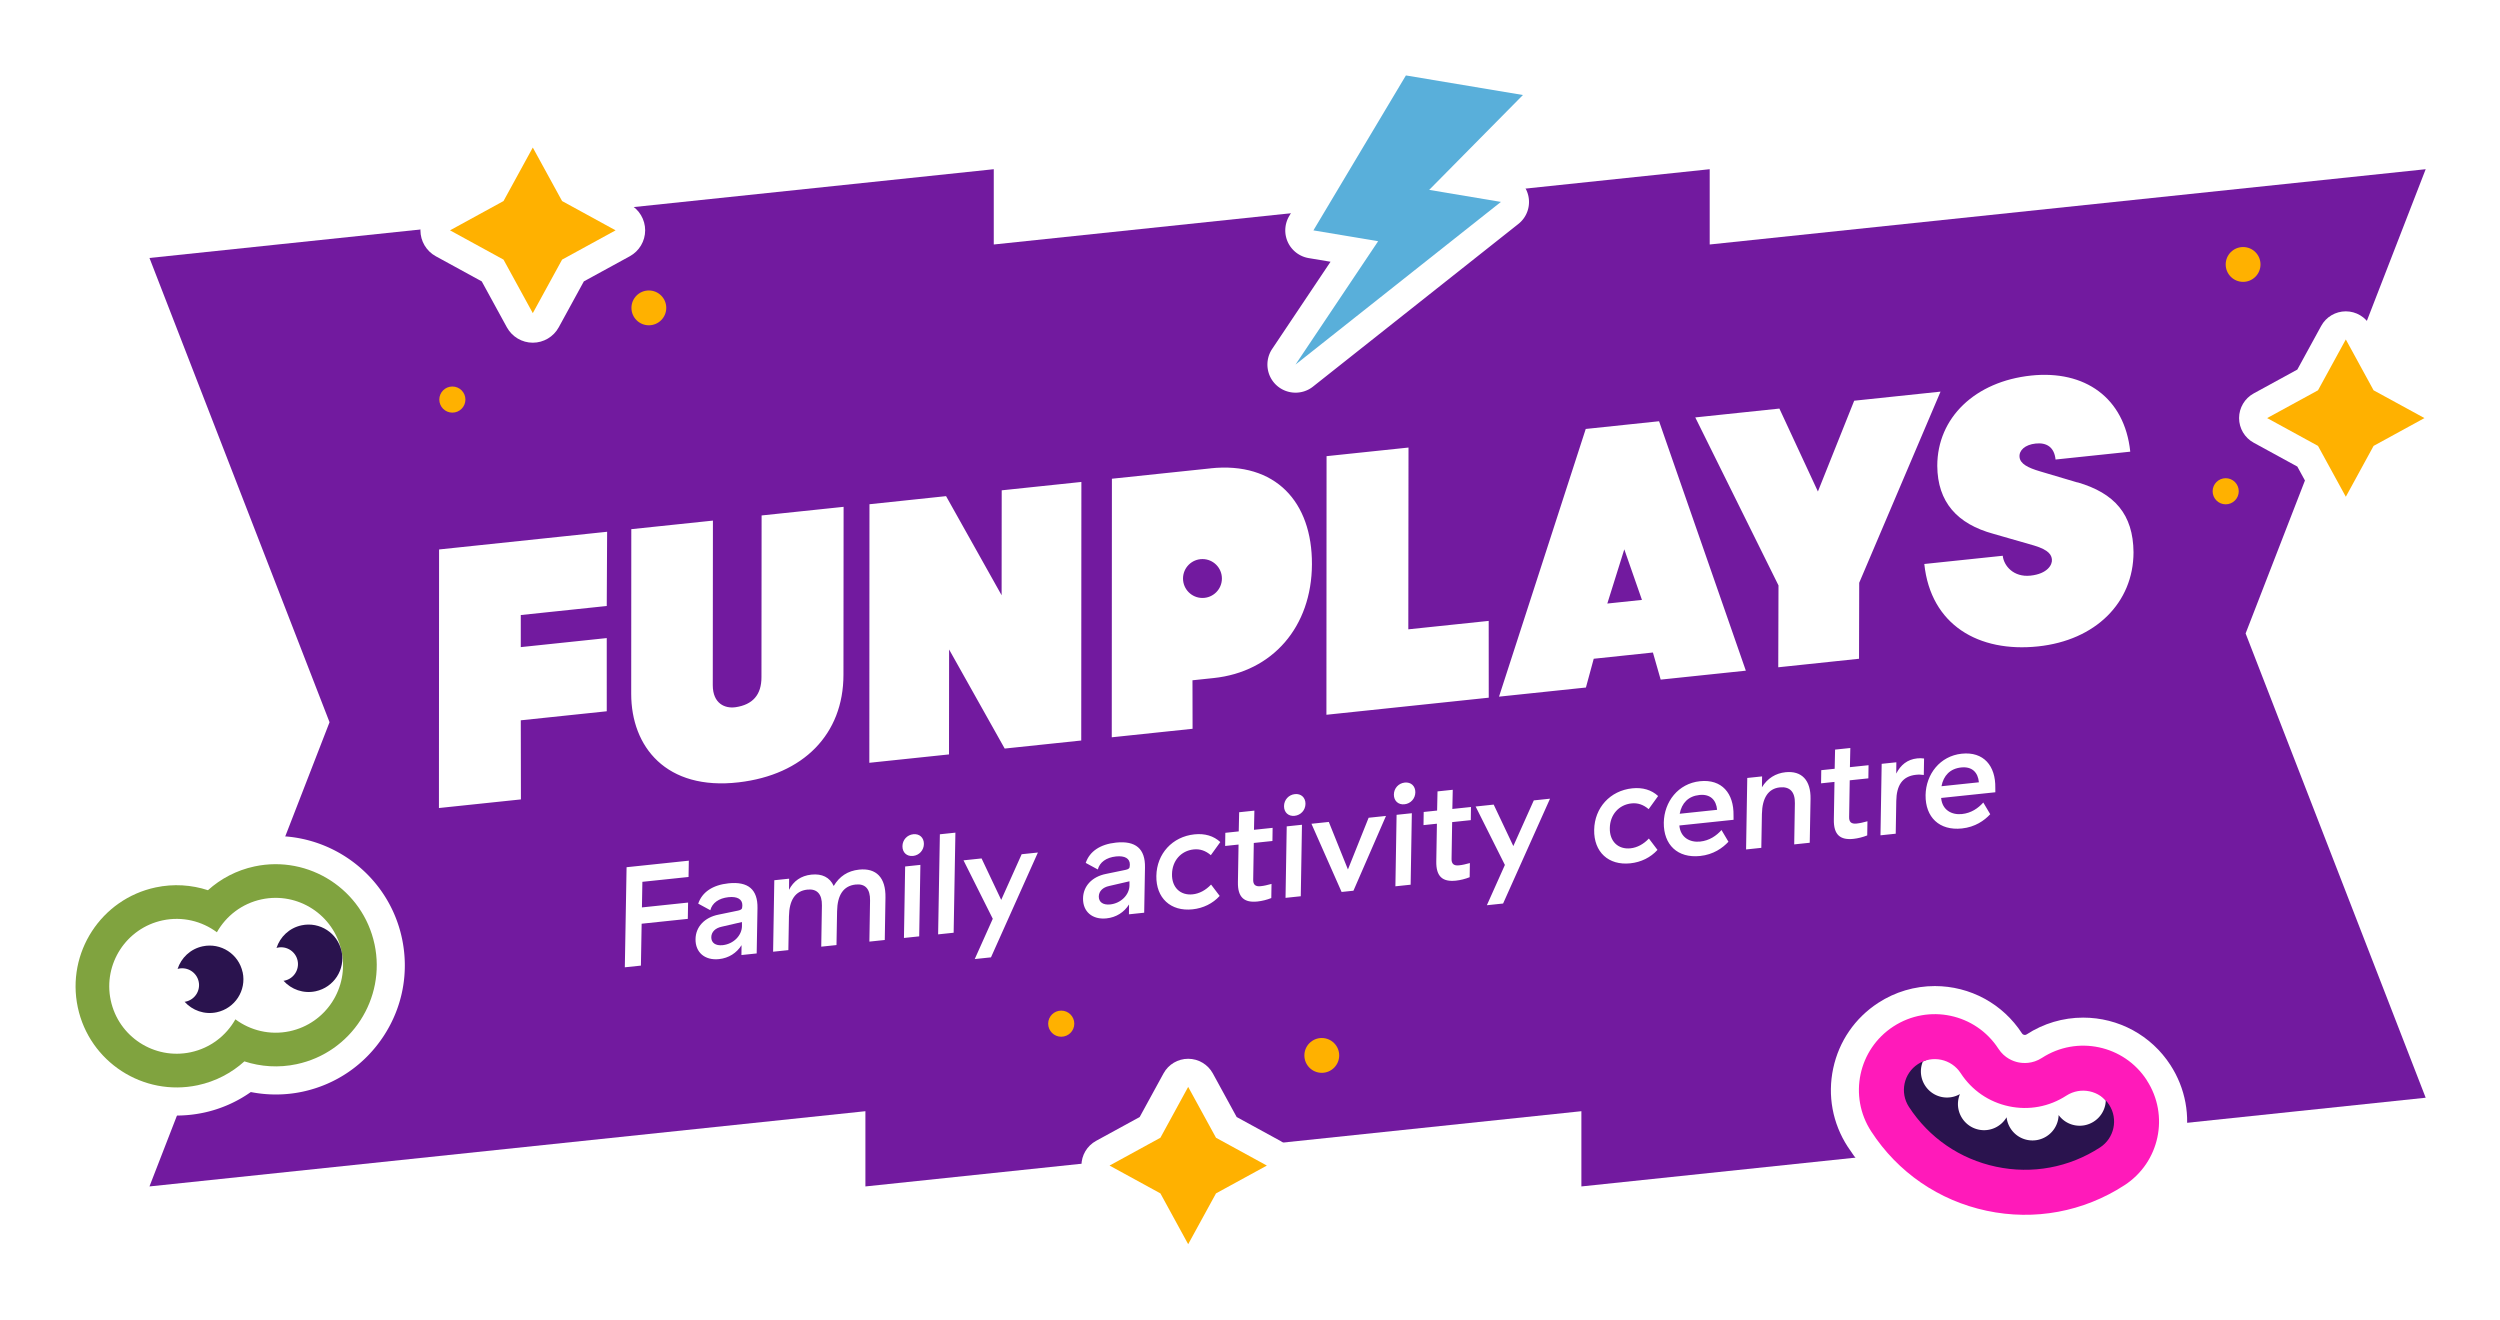 <svg width="3586" height="1893" viewBox="0 0 3586 1893" fill="none" xmlns="http://www.w3.org/2000/svg"><path d="M3479.4 242.715 2452.39 350.689V242.715L1425.46 350.689V242.715L214.397 370.03l258.296 665.9-258.296 665.89 1026.943-107.91v107.91l1027-107.91v107.91l1211.06-127.25-258.29-665.96 258.29-665.895Z" fill="#721A9F"/><path d="m870.316 869.245.543-106.48-241.058 25.381-.203 370.884 117.61-12.35-.203-113.47 123.311-12.96V915.258L747.005 928.22v-46.012l123.311-12.963Zm222.124-129.758-.2 231.625c.13 25.789-12.83 39.698-37.06 43.298-15 2.24-32.78-4.95-32.78-31.625 0-28.843.21-236.036.21-236.036l-117.072 12.283s-.136 160.502-.136 236.24 50.017 138.988 154.118 126.908c92.71-10.72 150.39-68.95 150.33-154.461l.2-240.719-117.54 12.352-.07.135Zm344.41-36.17-.13 150.525-79.68-142.178-109.87 11.605-.2 370.881 114.28-12.01.14-150.524 79.74 142.114 109.81-11.54.2-370.885-114.29 12.012Zm583.24 199.389.27-260.739-117.54 12.351-.2 370.952 232.84-24.5-.07-110.144-115.3 12.08Zm959.82-210.656s-28.57-8.551-53.48-15.88c-17.98-5.294-28.57-10.927-29.59-20.496-1.01-9.569 7.74-17.848 23.21-19.477 15.48-1.629 26.61 5.022 28.44 22.938l107.16-11.265c-8.14-77.706-65.42-117.204-142.11-109.196-80.49 8.484-134.65 60.468-134.71 129.487.34 52.121 28.7 83.475 80.69 97.591l58.29 16.763c21.86 6.583 24.84 13.98 25.45 19.952.82 7.533-6.38 20.631-30.74 23.21-24.29 2.579-38.27-14.116-39.77-28.503l-112.52 11.808c9.23 87.614 78.05 127.18 163.08 118.222 82.59-8.687 136.89-62.776 137.02-134.985-.47-54.563-27.14-84.831-80.35-100.372l-.07.203Zm-600.2-87.818-105.13 11.063-124.39 383.982 124.66-13.098 11.2-41.262 84.9-8.959 11.13 38.887 122.16-12.826-124.47-357.787h-.06Zm-74.18 261.486 24.36-77.774 25.32 72.548-49.68 5.226Zm-569.11-193.893c-93.18 9.773-141.5 14.862-141.5 14.862l-.21 370.883 115.92-12.21-.14-69.566 30.27-3.19c84.83-8.89 140.68-73.566 141.09-163.148.41-89.514-52.25-147.472-145.43-137.699v.068Zm-11.61 185.883c-15.4 0-27.89-12.487-27.89-27.892 0-15.406 12.49-27.893 27.89-27.893 15.41 0 27.89 12.487 27.89 27.893 0 15.405-12.48 27.892-27.89 27.892Zm934.84-282.93-52.05 130.234-55.24-118.968-120.67 12.691 119.38 240.99-.34 117.407 115.85-12.216.27-108.992 116.66-274.176-123.86 13.03ZM919.32 1385.07l1.054-60.09 66.211-6.96.409-23.38-66.212 6.96.646-36.72 66.211-6.95.408-23.38-89.294 9.38-2.516 143.57 23.083-2.43Zm99.56-79.45c2.6-10.31 12.11-17.24 26.08-18.71 12.75-1.34 19.97 3.02 19.85 11.63l-.17 2.27c.09 2.85-1.58 4.46-5.79 5.31l-28.25 5.84c-20.06 3.95-32.752 17.57-32.946 35.19-.27 18.87 13.266 30.75 33.716 28.6 13.97-1.47 25.28-8.8 32.29-19.98l-.15 14.15 21.87-2.3 1.15-65.02c.47-26.66-13.26-38.52-41.61-35.55-22.68 2.39-37.78 12.57-43.41 29.13l17.37 9.44Zm45.39 22.86c-.21 13.54-12.25 25.65-27.64 27.27-10.32 1.08-16.52-3.38-16.36-11.59.24-7.39 5.61-12.87 14.81-14.86l29.18-6.75.01 5.93Zm131.59-57.64c-5.62-12.51-16.83-17.88-32.01-16.29-14.98 1.58-25.64 9.25-32.1 21.8l.16-15.98-21.26 2.23-1.71 102.54 21.87-2.3.85-48.4c.4-23.38 9.05-36.57 26.46-38.4 13.77-1.45 21.14 6.37 20.82 22.78l-.96 59.06 21.87-2.29.85-48.41c.41-23.38 9.06-36.57 26.67-38.42 13.77-1.45 20.94 6.4 20.62 22.81l-.96 59.06 22.07-2.32.99-60.7c.62-29.14-13.51-42.8-37.8-40.25-16.4 1.73-28.26 9.73-36.43 23.48Zm113.78-43.07c8.91-.94 15.52-8.19 15.6-17.2.07-9.02-6.28-14.9-15.19-13.96-8.91.93-15.52 8.18-15.59 17.19-.08 9.02 6.27 14.9 15.18 13.97Zm-11.31 15.11-1.71 102.53 21.87-2.29 1.71-102.54-21.87 2.3Zm49.81-46.18-2.51 143.56 22.27-2.34 2.52-143.56-22.28 2.34Zm73.31 176.54 67.31-150.38-23.29 2.45-29.34 65.52-28.16-59.48-25.92 2.73 41.98 83.82-25.87 57.79 23.29-2.45Zm153.26-126.04c2.6-10.31 12.11-17.24 26.08-18.71 12.76-1.34 19.97 3.02 19.85 11.63l-.17 2.27c.1 2.85-1.58 4.46-5.79 5.31l-28.25 5.84c-20.05 3.95-32.75 17.57-32.94 35.19-.27 18.87 13.26 30.75 33.71 28.6 13.97-1.47 25.28-8.8 32.29-19.98l-.15 14.15 21.87-2.3 1.15-65.02c.47-26.66-13.26-38.53-41.61-35.55-22.68 2.39-37.78 12.57-43.41 29.13l17.37 9.44Zm45.4 22.86c-.22 13.54-12.25 25.65-27.64 27.27-10.33 1.08-16.53-3.38-16.37-11.59.25-7.39 5.61-12.87 14.82-14.86l29.18-6.75.01 5.93Zm38.55-13.67c-.55 31.79 20.54 51.27 51.93 47.97 15.38-1.62 29-8.37 38.92-19.24l-12.36-16.3c-7.74 8.18-16.85 13.03-26.37 14.03-17.82 1.87-30.13-10.14-29.66-29.03.25-19.06 12.85-33.49 31.08-35.4 9.11-.96 17.19 1.87 24.61 8.26l13.58-18.83c-9.52-8.82-22.2-12.61-37.19-11.03-31.58 3.32-53.99 27.78-54.54 59.57Zm165.19 11.5c-6.37 1.69-10.36 2.73-15.62 3.28-7.9.83-10.91-2.54-10.65-9.73l.85-52.29 26.73-2.81.27-18.86-26.73 2.81.59-27.5-21.86 2.3-.6 27.49-19.23 2.03-.27 18.86 19.24-2.02-.91 53.73c-.49 22.57 9.49 29.91 28.12 27.95 6.48-.68 13.46-2.43 19.75-4.94l.32-20.3Zm33.12-97.65c8.91-.94 15.52-8.18 15.6-17.2.07-9.01-6.28-14.9-15.19-13.96-8.91.94-15.51 8.18-15.59 17.2-.08 9.01 6.27 14.9 15.18 13.96Zm-11.31 15.11-1.71 102.54 21.87-2.3 1.71-102.54-21.87 2.3Zm95.72 92.3 46.67-107.27-24.91 2.62-29.67 74.16-27.43-68.16-24.9 2.62 43.24 97.82 17-1.79Zm73.19-123.97c8.91-.94 15.52-8.19 15.59-17.2.08-9.02-6.27-14.9-15.18-13.96-8.91.93-15.52 8.18-15.6 17.19-.07 9.02 6.28 14.9 15.19 13.97Zm-11.31 15.11-1.71 102.53 21.87-2.29 1.71-102.54-21.87 2.3Zm105.13 69.19c-6.37 1.7-10.36 2.73-15.62 3.28-7.9.83-10.91-2.53-10.65-9.73l.85-52.29 26.73-2.81.27-18.86-26.73 2.81.59-27.5-21.86 2.3-.59 27.5-19.24 2.02-.27 18.86 19.24-2.02-.91 53.73c-.49 22.57 9.49 29.92 28.12 27.96 6.48-.68 13.46-2.44 19.75-4.94l.32-20.31Zm47.65 58.05 67.31-150.38-23.29 2.45-29.35 65.52-28.15-59.48-25.92 2.73 41.97 83.82-25.86 57.79 23.29-2.45Zm130.63-105.65c-.55 31.79 20.54 51.27 51.92 47.98 15.39-1.62 29.01-8.38 38.92-19.24l-12.36-16.31c-7.73 8.18-16.85 13.03-26.36 14.03-17.82 1.87-30.14-10.14-29.67-29.02.25-19.07 12.86-33.49 31.08-35.41 9.12-.96 17.19 1.88 24.62 8.26l13.58-18.83c-9.53-8.82-22.21-12.61-37.19-11.03-31.59 3.32-53.99 27.78-54.54 59.57Zm99.87-10.29c-.36 31.56 19.71 51.15 52.11 47.75 19.03-2 32.17-11.37 40.63-20.44l-9.95-16.77c-7.33 8.14-17.24 15.12-30.61 16.53-14.57 1.53-28.22-5.64-29.83-22.87l-.02-.2 77.75-8.17-.05-6.34c.57-31.59-16.76-52.29-48.14-48.99-31.18 3.28-51.37 29.35-51.89 59.5Zm22.81-12.84c2.9-15.25 12.29-25.24 28.29-26.92 15.79-1.66 24.1 7.29 25.37 21.28l-53.66 5.64Zm117.07 48.91.85-48.4c.41-23.39 9.26-36.6 25.66-38.32 14.37-1.51 21.97 6.49 21.63 22.7l-.96 59.06 22.27-2.34 1.16-62.97c.48-26.67-12.66-40.64-35.95-38.19-13.97 1.47-25.9 8.66-33.76 21.56l.2-15.58-21.26 2.24-1.71 102.54 21.87-2.3Zm152.24-38.11c-6.37 1.69-10.36 2.72-15.62 3.28-7.9.83-10.92-2.54-10.65-9.73l.85-52.3 26.73-2.81.27-18.86-26.73 2.81.59-27.49-21.87 2.3-.59 27.49-19.23 2.02-.27 18.86 19.23-2.02-.9 53.73c-.49 22.57 9.49 29.92 28.12 27.96 6.48-.68 13.46-2.44 19.75-4.94l.32-20.3Zm41.45-84.61-21.05 2.21-1.71 102.54 21.86-2.3.8-46.96c.38-21.74 8.15-35.45 28.39-37.58 4.05-.43 7.56-.18 11.09.27l.38-23.59c-3.12-.49-6.2-.57-9.84-.19-14.18 1.49-23.78 9.46-30.06 21.79l.14-16.19Zm41.93 47.18c-.37 31.57 19.71 51.16 52.11 47.75 19.03-2 32.17-11.36 40.63-20.44l-9.95-16.77c-7.33 8.15-17.24 15.12-30.61 16.53-14.57 1.53-28.23-5.63-29.83-22.86l-.02-.21 77.75-8.17-.05-6.34c.57-31.59-16.76-52.28-48.14-48.99-31.18 3.28-51.37 29.36-51.89 59.5Zm22.81-12.83c2.9-15.25 12.29-25.25 28.29-26.93 15.79-1.66 24.1 7.29 25.37 21.29l-53.66 5.64Z" fill="#fff"/><path d="M648.872 591.878c10.345 0 18.731-8.386 18.731-18.731 0-10.345-8.386-18.731-18.731-18.731-10.344 0-18.73 8.386-18.73 18.731 0 10.345 8.386 18.731 18.73 18.731ZM930.72 466.601c13.793 0 24.974-11.181 24.974-24.974 0-13.793-11.181-24.975-24.974-24.975-13.793 0-24.975 11.182-24.975 24.975 0 13.793 11.182 24.974 24.975 24.974Zm2261.82 256.802c10.34 0 18.73-8.386 18.73-18.731 0-10.344-8.39-18.731-18.73-18.731-10.35 0-18.74 8.387-18.74 18.731 0 10.345 8.39 18.731 18.74 18.731Zm24.97-319.103c13.79 0 24.97-11.181 24.97-24.974 0-13.793-11.18-24.974-24.97-24.974s-24.97 11.181-24.97 24.974c0 13.793 11.18 24.974 24.97 24.974ZM1895.97 1538.87c13.79 0 24.98-11.18 24.98-24.97s-11.19-24.98-24.98-24.98c-13.79 0-24.97 11.19-24.97 24.98 0 13.79 11.18 24.97 24.97 24.97Zm-373.74-51.78c10.35 0 18.74-8.38 18.74-18.73 0-10.34-8.39-18.73-18.74-18.73-10.34 0-18.73 8.39-18.73 18.73 0 10.35 8.39 18.73 18.73 18.73Z" fill="#FFB100"/><g filter="url(#a)"><path d="M764.249 436.474a21.148 21.148 0 0 1-18.595-11.063l-39.022-71.326-71.327-39.023c-6.786-3.732-11.062-10.858-11.062-18.595a21.149 21.149 0 0 1 11.062-18.595l71.327-39.022 39.022-71.327c3.733-6.787 10.859-11.062 18.595-11.062a21.15 21.15 0 0 1 18.596 11.062l39.022 71.327 71.327 39.022c6.786 3.733 11.062 10.859 11.062 18.595a21.146 21.146 0 0 1-11.062 18.595l-71.327 39.023-39.022 71.326c-3.733 6.787-10.859 11.063-18.596 11.063Z" fill="#fff"/><path d="m764.248 177.701 42.008 76.756 76.756 42.008-76.756 42.009-42.008 76.756-42.009-76.756-76.756-42.009 76.756-42.008 42.009-76.756Zm0-42.416c-15.474 0-29.793 8.483-37.191 22.056l-36.036 65.898-65.897 36.036c-13.573 7.465-22.057 21.717-22.057 37.19 0 15.474 8.484 29.793 22.057 37.191l65.897 36.036 36.036 65.898c7.466 13.573 21.717 22.056 37.191 22.056 15.473 0 29.793-8.483 37.19-22.056l36.036-65.898 65.898-36.036c13.573-7.465 22.056-21.717 22.056-37.191 0-15.473-8.483-29.792-22.056-37.19l-65.898-36.036-36.036-65.898c-7.465-13.573-21.717-22.056-37.19-22.056Z" fill="#fff"/><path d="m806.254 254.457-42.009-76.756-42.009 76.756-76.756 42.009 76.756 42.008 42.009 76.756 42.009-76.756 76.755-42.008-76.755-42.009Z" fill="#FFB100"/></g><g filter="url(#b)"><path d="M3364.84 698.774c-7.39 0-14.11-4.004-17.64-10.451l-37.06-67.729-67.73-37.055a20.15 20.15 0 0 1-10.45-17.645 20.15 20.15 0 0 1 10.45-17.645l67.73-37.054 37.06-67.73a20.128 20.128 0 0 1 17.64-10.451c7.4 0 14.12 4.004 17.65 10.451l37.05 67.73 67.73 37.054a20.13 20.13 0 0 1 10.45 17.645c0 7.329-4 14.116-10.45 17.645l-67.73 37.055-37.05 67.729a20.144 20.144 0 0 1-17.65 10.451Z" fill="#fff"/><path d="m3364.84 452.964 39.91 72.956 72.95 39.904-72.95 39.905-39.91 72.956-39.9-72.956-72.96-39.905 72.96-39.904 39.9-72.956Zm0-40.312c-14.72 0-28.3 8.008-35.36 20.971l-34.2 62.572-62.57 34.204c-12.9 7.058-20.97 20.631-20.97 35.358 0 14.726 8.01 28.299 20.97 35.357l62.57 34.205 34.2 62.572c7.06 12.894 20.64 20.97 35.36 20.97 14.73 0 28.3-8.008 35.36-20.97l34.2-62.572 62.58-34.205c12.89-7.058 20.97-20.631 20.97-35.357 0-14.727-8.01-28.3-20.97-35.358l-62.58-34.204-34.2-62.572c-7.06-12.895-20.63-20.971-35.36-20.971Z" fill="#fff"/><path d="m3404.68 525.918-39.84-72.955-39.9 72.955-72.96 39.837 72.96 39.905 39.9 72.955 39.84-72.955 72.95-39.905-72.95-39.837Z" fill="#FFB100"/></g><g filter="url(#c)"><path d="M1704.32 1770.91a20.06 20.06 0 0 1-17.64-10.46l-37.06-67.73-67.73-37.05a20.153 20.153 0 0 1-10.45-17.64c0-7.33 4.01-14.12 10.45-17.65l67.73-37.05 37.06-67.73a20.13 20.13 0 0 1 17.64-10.46c7.4 0 14.12 4.01 17.65 10.46l37.05 67.73 67.73 37.05a20.137 20.137 0 0 1 10.45 17.65c0 7.32-4 14.11-10.45 17.64l-67.73 37.05-37.05 67.73a20.146 20.146 0 0 1-17.65 10.46Z" fill="#fff"/><path d="m1704.32 1525.1 39.91 72.95 72.95 39.91-72.95 39.9-39.91 72.96-39.9-72.96-72.96-39.9 72.96-39.91 39.9-72.95Zm0-40.32c-14.73 0-28.3 8.01-35.36 20.97l-34.2 62.58-62.57 34.2c-12.9 7.06-20.97 20.63-20.97 35.36 0 14.72 8 28.3 20.97 35.36l62.57 34.2 34.2 62.57c7.06 12.9 20.63 20.97 35.36 20.97s28.3-8.01 35.36-20.97l34.2-62.57 62.58-34.2c12.89-7.06 20.97-20.64 20.97-35.36 0-14.73-8.01-28.3-20.97-35.36l-62.58-34.2-34.2-62.58c-7.06-12.89-20.63-20.97-35.36-20.97Z" fill="#fff"/><path d="m1744.23 1598.05-39.91-72.95-39.83 72.95-72.96 39.91 72.96 39.9 39.83 72.89 39.91-72.89 72.95-39.9-72.95-39.91Z" fill="#FFB100"/></g><g filter="url(#d)"><path d="m2050.02 238.436 134.45-136.07-167.83-28.097-132.68 222.26 92.84 15.541-118.49 176.925 294.6-233.321-102.89-17.238Z" fill="#fff"/><path d="M1858.3 529.307c-9.84 0-19.68-3.597-27.35-10.655-14.59-13.437-17.17-35.561-6.17-52.052l83.74-125.076-31.28-5.226c-13.1-2.172-24.3-10.723-29.93-22.803-5.56-12.08-4.82-26.128 1.97-37.597l132.67-222.26c8.49-14.251 24.91-21.852 41.27-19.07l167.83 28.097c14.86 2.51 27.08 13.03 31.69 27.35 4.62 14.319.88 29.996-9.64 40.719l-79.81 80.827 26.27 4.412a40.362 40.362 0 0 1 32.37 29.725c4 15.473-1.49 31.761-13.98 41.601l-294.6 233.321c-7.33 5.837-16.22 8.687-25.05 8.687Zm90.47-262.774 34.68 5.836c13.5 2.239 24.9 11.198 30.33 23.753 2.18 5.022 3.26 10.383 3.33 15.745l39.63-31.422-13.37-2.24c-14.86-2.511-27.08-13.03-31.69-27.35-4.61-14.319-.88-29.996 9.64-40.719l79.81-80.827-64.14-10.723-88.36 147.947h.14Z" fill="#fff"/><path d="m2050.02 238.434 134.45-136.07-167.84-28.096-132.67 222.259 92.84 15.541-118.5 176.925 294.61-233.321-102.89-17.238Z" fill="#59AFDA"/></g><g filter="url(#e)"><path d="M223.289 1238.98c25.857-5.5 51.578-3.6 75.06 4.14 18.323-16.56 40.99-28.78 66.847-34.27 78.249-16.63 155.412 33.52 172.039 111.7 16.627 78.25-33.526 155.41-111.707 172.04-25.856 5.5-51.577 3.6-75.059-4.14-18.324 16.56-40.991 28.78-66.847 34.27-78.249 16.63-155.412-33.52-172.039-111.7-16.627-78.25 33.525-155.41 111.706-172.04Z" fill="#fff"/><path d="M253.152 1566.22c-35.426 0-70.173-10.24-100.644-29.99-41.534-27.01-70.105-68.48-80.421-116.87-10.248-48.38-1.086-97.86 25.925-139.46 27.01-41.53 68.476-70.1 116.864-80.42 24.363-5.16 49.609-5.29 74.041-.47a183.63 183.63 0 0 1 67.865-29.66c99.966-21.24 198.574 42.82 219.816 142.79 10.248 48.39 1.086 97.86-25.924 139.46-27.011 41.53-68.476 70.11-116.864 80.42-24.364 5.16-49.61 5.29-74.042.48-20.359 14.38-43.501 24.5-67.865 29.65a188.226 188.226 0 0 1-38.819 4.07h.068Z" fill="#fff"/><path d="M537.231 1320.55c-16.627-78.25-93.79-128.33-172.039-111.71-25.856 5.5-48.591 17.65-66.915 34.14-23.481-7.67-49.202-9.5-74.991-4.01-78.249 16.63-128.333 93.79-111.706 172.04 16.627 78.25 93.79 128.34 172.038 111.71 25.857-5.5 48.592-17.65 66.916-34.2 23.481 7.66 49.202 9.5 74.991 4 78.249-16.63 128.333-93.79 111.706-172.04v.07Z" fill="#80A33F"/><path d="M489.937 1330.59c-11.13-52.25-62.436-85.57-114.693-74.51-28.3 6.04-50.967 23.89-64.133 47.23-21.513-16.01-49.473-23.07-77.773-17.1-52.257 11.13-85.579 62.44-74.516 114.69 11.129 52.26 62.436 85.58 114.692 74.52 28.3-6.04 50.967-23.89 64.133-47.23 21.513 16.01 49.474 23.07 77.774 17.1 52.256-11.13 85.578-62.44 74.516-114.7Z" fill="#fff"/><path d="M489.931 1330.6c-5.565-26.13-31.218-42.83-57.346-37.26-17.577 3.73-30.811 16.56-35.969 32.51.543-.14 1.018-.41 1.561-.48 13.03-2.78 25.925 5.57 28.707 18.6 2.783 13.03-5.565 25.92-18.595 28.7-.543.14-1.086.14-1.629.21 11.198 12.48 28.504 18.8 46.081 15.06 26.128-5.56 42.823-31.22 37.258-57.34h-.068Zm-141.901 30.13c-5.565-26.13-31.218-42.83-57.347-37.26-17.577 3.73-30.81 16.56-35.968 32.51.543-.14 1.018-.41 1.561-.48 13.03-2.78 25.924 5.57 28.707 18.6 2.782 13.03-5.565 25.92-18.595 28.7-.543.14-1.086.07-1.629.21 11.198 12.48 28.503 18.8 46.08 15.06 26.129-5.56 42.824-31.21 37.259-57.34h-.068Z" fill="#2A134E"/></g><g filter="url(#f)"><path d="M2775.23 1380.48c-28.84 0-56.87 8.35-81.1 24.09-33.39 21.72-56.33 55.11-64.6 94.06-8.28 38.96-.89 78.79 20.76 112.18 44.05 67.87 111.91 114.49 191.11 131.32 20.97 4.48 42.28 6.72 63.52 6.72 58.3 0 115.17-16.9 164.44-48.93 33.39-21.72 56.33-55.11 64.61-94.06 8.28-38.96.88-78.79-20.77-112.18-27.62-42.55-74.38-67.94-125.14-67.94-28.84 0-56.87 8.35-81.1 24.1-.88.54-1.56.74-2.51.74-.55 0-.95-.07-1.09-.13-1.9-.41-2.71-1.63-2.98-2.04-27.63-42.55-74.38-67.93-125.15-67.93Z" fill="#fff"/><path d="M3033.93 1545.12c-16.35-25.18-50.22-32.37-75.4-16.02-22.26 14.46-48.79 19.34-74.78 13.85-25.93-5.5-48.19-20.84-62.64-43.1-16.36-25.18-50.16-32.37-75.4-16.01-25.18 16.35-32.37 50.22-16.02 75.39 30.34 46.7 76.96 78.8 131.46 90.33 14.59 3.12 29.18 4.62 43.77 4.62 39.84 0 78.86-11.47 113.06-33.66 25.18-16.36 32.38-50.22 16.02-75.4h-.07Z" fill="#2A134E"/><path d="M2964.03 1517.29c-24.57 15.95-53.82 21.38-82.45 15.27-28.64-6.1-53.14-22.93-69.09-47.5-11.88-18.26-34.95-4.48-54.36 3.66-.82 2.04-1.5 4.14-1.97 6.38-4.28 20.23 8.62 40.11 28.84 44.45 9.37 1.97 18.67.28 26.33-4.14a36.22 36.22 0 0 0-2.03 6.52c-4.28 20.22 8.62 40.11 28.84 44.45 16.22 3.46 32.17-4.14 40.11-17.71 1.76 15.61 13.23 29.05 29.39 32.44 20.22 4.27 40.1-8.62 44.45-28.84.47-2.31.74-4.55.81-6.79 5.23 7.19 13.03 12.55 22.4 14.52 20.22 4.28 40.11-8.62 44.45-28.84.47-2.24.68-4.41.75-6.58-14.39-15.41-38.14-39.09-56.47-27.22v-.07Z" fill="#fff"/><path d="M3079.4 1515.53c-32.71-50.42-100.1-64.74-150.52-31.96-13.64 8.82-27.08 7.73-33.94 6.31-6.85-1.43-19.61-5.91-28.43-19.55-32.71-50.42-100.1-64.74-150.53-31.96-50.42 32.71-64.74 100.1-31.96 150.52 38.21 58.84 97.05 99.29 165.66 113.88 68.61 14.59 138.85 1.56 197.69-36.65 50.42-32.71 64.74-100.1 31.96-150.52l.07-.07Zm-67.12 96.44c-44.38 28.84-97.38 38.68-149.16 27.62-51.79-11-96.17-41.54-125.01-85.92-13.3-20.56-7.47-47.98 13.03-61.28 20.56-13.3 47.98-7.47 61.28 13.03 15.95 24.57 40.45 41.4 69.09 47.5 28.64 6.11 57.89.68 82.45-15.27 20.57-13.3 47.98-7.46 61.35 13.03 13.31 20.57 7.47 47.99-13.03 61.29Z" fill="#FF1ABA"/></g><defs><filter id="a" x="535.202" y="101.352" width="458.091" height="458.092" filterUnits="userSpaceOnUse" color-interpolation-filters="sRGB"><feFlood flood-opacity="0" result="BackgroundImageFix"/><feColorMatrix in="SourceAlpha" values="0 0 0 0 0 0 0 0 0 0 0 0 0 0 0 0 0 0 127 0" result="hardAlpha"/><feColorMatrix values="0 0 0 0 0.165 0 0 0 0 0.075 0 0 0 0 0.306 0 0 0 0.2 0"/><feOffset dy="33.933"/><feGaussianBlur stdDeviation="33.933"/><feBlend in2="BackgroundImageFix" result="effect1_dropShadow_5_641"/><feBlend in="SourceGraphic" in2="effect1_dropShadow_5_641" result="shape"/></filter><filter id="b" x="3143.87" y="378.72" width="441.939" height="441.94" filterUnits="userSpaceOnUse" color-interpolation-filters="sRGB"><feFlood flood-opacity="0" result="BackgroundImageFix"/><feColorMatrix in="SourceAlpha" values="0 0 0 0 0 0 0 0 0 0 0 0 0 0 0 0 0 0 127 0" result="hardAlpha"/><feColorMatrix values="0 0 0 0 0.165 0 0 0 0 0.075 0 0 0 0 0.306 0 0 0 0.2 0"/><feOffset dy="33.933"/><feGaussianBlur stdDeviation="33.933"/><feBlend in2="BackgroundImageFix" result="effect1_dropShadow_5_641"/><feBlend in="SourceGraphic" in2="effect1_dropShadow_5_641" result="shape"/></filter><filter id="c" x="1483.35" y="1450.85" width="441.939" height="441.94" filterUnits="userSpaceOnUse" color-interpolation-filters="sRGB"><feFlood flood-opacity="0" result="BackgroundImageFix"/><feColorMatrix in="SourceAlpha" values="0 0 0 0 0 0 0 0 0 0 0 0 0 0 0 0 0 0 127 0" result="hardAlpha"/><feColorMatrix values="0 0 0 0 0.165 0 0 0 0 0.075 0 0 0 0 0.306 0 0 0 0.2 0"/><feOffset dy="33.933"/><feGaussianBlur stdDeviation="33.933"/><feBlend in2="BackgroundImageFix" result="effect1_dropShadow_5_641"/><feBlend in="SourceGraphic" in2="effect1_dropShadow_5_641" result="shape"/></filter><filter id="d" x="1750.13" y=".067" width="542.428" height="631.037" filterUnits="userSpaceOnUse" color-interpolation-filters="sRGB"><feFlood flood-opacity="0" result="BackgroundImageFix"/><feColorMatrix in="SourceAlpha" values="0 0 0 0 0 0 0 0 0 0 0 0 0 0 0 0 0 0 127 0" result="hardAlpha"/><feColorMatrix values="0 0 0 0 0.165 0 0 0 0 0.075 0 0 0 0 0.306 0 0 0 0.2 0"/><feOffset dy="33.933"/><feGaussianBlur stdDeviation="33.933"/><feBlend in2="BackgroundImageFix" result="effect1_dropShadow_5_641"/><feBlend in="SourceGraphic" in2="effect1_dropShadow_5_641" result="shape"/></filter><filter id="e" x=".135" y="1131.35" width="648.416" height="536.675" filterUnits="userSpaceOnUse" color-interpolation-filters="sRGB"><feFlood flood-opacity="0" result="BackgroundImageFix"/><feColorMatrix in="SourceAlpha" values="0 0 0 0 0 0 0 0 0 0 0 0 0 0 0 0 0 0 127 0" result="hardAlpha"/><feColorMatrix values="0 0 0 0 0.165 0 0 0 0 0.075 0 0 0 0 0.306 0 0 0 0.2 0"/><feOffset dy="33.933"/><feGaussianBlur stdDeviation="33.933"/><feBlend in2="BackgroundImageFix" result="effect1_dropShadow_5_641"/><feBlend in="SourceGraphic" in2="effect1_dropShadow_5_641" result="shape"/></filter><filter id="f" x="2558.35" y="1346.54" width="646.787" height="504.104" filterUnits="userSpaceOnUse" color-interpolation-filters="sRGB"><feFlood flood-opacity="0" result="BackgroundImageFix"/><feColorMatrix in="SourceAlpha" values="0 0 0 0 0 0 0 0 0 0 0 0 0 0 0 0 0 0 127 0" result="hardAlpha"/><feColorMatrix values="0 0 0 0 0.165 0 0 0 0 0.075 0 0 0 0 0.306 0 0 0 0.2 0"/><feOffset dy="33.933"/><feGaussianBlur stdDeviation="33.933"/><feBlend in2="BackgroundImageFix" result="effect1_dropShadow_5_641"/><feBlend in="SourceGraphic" in2="effect1_dropShadow_5_641" result="shape"/></filter></defs></svg>